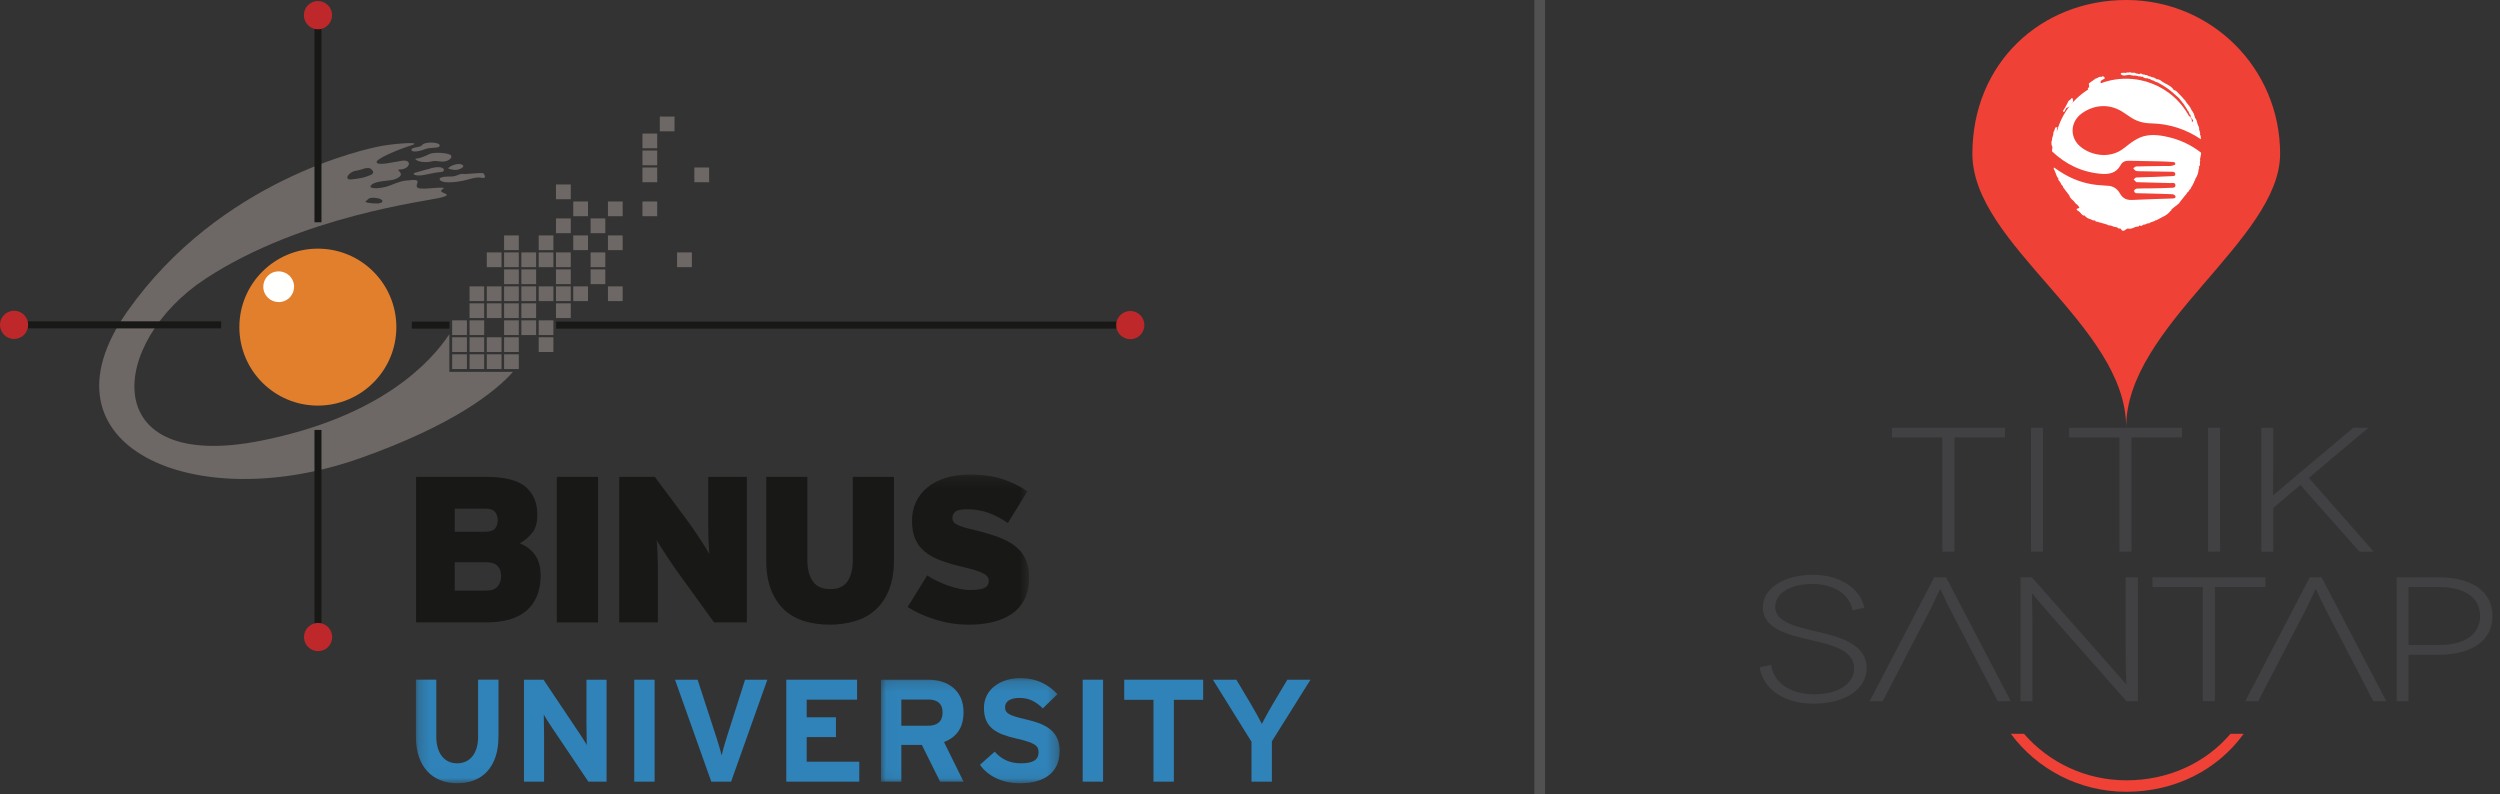 <?xml version="1.0" encoding="UTF-8"?>
<svg width="233px" height="74px" viewBox="0 0 233 74" version="1.1" xmlns="http://www.w3.org/2000/svg" xmlns:xlink="http://www.w3.org/1999/xlink">
    <rect x="0" y="0" width="233" height="74" fill="#333333" stroke="none"/>
    <!-- Generator: Sketch 63.1 (92452) - https://sketch.com -->
    <title>LOGO WEB TITIK SANTAP</title>
    <desc>Created with Sketch.</desc>
    <defs>
        <polygon id="path-1" points="57.372 28.991 0.222 28.991 0.222 0.244 57.372 0.244"></polygon>
        <polygon id="path-3" points="0.038 9.948 16.693 9.948 16.693 0.175 0.038 0.175"></polygon>
    </defs>
    <g id="Page-1" stroke="none" stroke-width="1" fill="none" fill-rule="evenodd">
        <g id="home" transform="translate(-93, -21)">
            <g id="header">
                <g id="LOGO-WEB-TITIK-SANTAP" transform="translate(93, 21)">
                    <rect id="Rectangle" fill="#515151" x="143" y="0" width="1" height="74"></rect>
                    <g id="logo-titik-santap" transform="translate(164, 0)">
                        <path d="M34.166,0 C26.247,0 19.826,5.854 19.826,14.34 C19.826,22.827 34.158,30.329 34.158,39.821 C34.158,30.329 48.507,22.339 48.507,14.34 C48.507,6.342 42.086,0 34.166,0" id="Fill-1" fill="#EF4136"></path>
                        <path d="M27.237,13.109 L27.237,13.109 L27.237,13.109 Z" id="Fill-3" fill="#FFFFFF"></path>
                        <path d="M39.592,18.214 C39.594,18.212 39.595,18.211 39.597,18.209 C39.597,18.209 39.592,18.206 39.592,18.206 C39.593,18.205 39.594,18.203 39.595,18.202 C39.595,18.204 39.596,18.207 39.597,18.209 C39.601,18.215 39.606,18.221 39.61,18.227 C39.605,18.222 39.599,18.217 39.592,18.214 L39.592,18.214 Z M40.446,11.703 C40.435,11.697 40.424,11.693 40.413,11.689 C40.408,11.677 40.404,11.666 40.4,11.655 C40.402,11.654 40.403,11.653 40.4,11.649 C40.408,11.641 40.412,11.633 40.415,11.625 C40.426,11.651 40.436,11.677 40.446,11.703 L40.446,11.703 Z M40.651,12.154 C40.648,12.154 40.645,12.154 40.641,12.155 C40.637,12.156 40.633,12.158 40.631,12.161 C40.622,12.156 40.611,12.153 40.6,12.153 C40.603,12.149 40.605,12.145 40.608,12.142 C40.605,12.13 40.603,12.117 40.601,12.105 C40.615,12.124 40.63,12.141 40.651,12.154 L40.651,12.154 Z M34.359,21.298 C34.396,21.308 34.434,21.318 34.471,21.329 C34.678,21.309 34.865,21.232 35.048,21.142 C35.057,21.154 35.07,21.158 35.087,21.155 C35.124,21.125 35.161,21.095 35.212,21.123 C35.285,21.143 35.33,21.109 35.361,21.047 C35.361,21.04 35.358,21.032 35.356,21.026 C35.371,21.026 35.383,21.019 35.391,21.005 C35.449,21.079 35.535,21.026 35.603,21.051 C35.663,21.01 35.723,20.97 35.783,20.929 C35.906,20.952 36.005,20.902 36.097,20.827 C36.203,20.815 36.323,20.85 36.401,20.74 C36.539,20.693 36.677,20.645 36.815,20.598 C36.84,20.572 36.865,20.545 36.889,20.519 C36.945,20.56 36.989,20.521 37.034,20.497 C37.225,20.396 37.415,20.294 37.606,20.192 C37.873,20.075 38.094,19.901 38.276,19.675 C38.358,19.637 38.387,19.563 38.41,19.484 L38.41,19.484 C38.443,19.461 38.477,19.437 38.51,19.414 C38.602,19.339 38.693,19.264 38.784,19.19 C38.817,19.168 38.851,19.146 38.884,19.125 C38.953,19.02 39.108,18.998 39.144,18.86 L39.144,18.86 C39.305,18.656 39.465,18.452 39.626,18.248 C39.716,18.16 39.802,18.069 39.842,17.946 L39.838,17.943 L39.838,17.943 C39.839,17.944 39.84,17.945 39.842,17.946 C39.974,17.902 39.998,17.767 40.074,17.676 C40.17,17.608 40.222,17.516 40.234,17.4 C40.253,17.391 40.272,17.381 40.29,17.372 C40.328,17.292 40.366,17.212 40.404,17.132 C40.436,17.079 40.467,17.026 40.499,16.973 C40.49,16.961 40.484,16.948 40.48,16.935 C40.503,16.906 40.526,16.878 40.549,16.849 C40.545,16.844 40.542,16.837 40.539,16.832 C40.54,16.831 40.541,16.831 40.543,16.831 C40.567,16.822 40.58,16.804 40.582,16.778 C40.585,16.752 40.589,16.725 40.592,16.698 C40.757,16.44 40.879,16.166 40.906,15.856 C40.909,15.825 40.912,15.794 40.915,15.763 C40.971,15.694 40.972,15.62 40.929,15.544 L40.929,15.544 C40.95,15.52 40.97,15.496 40.99,15.472 C41.097,15.343 40.998,15.191 41.039,15.055 C41.072,14.99 41.075,14.924 41.042,14.857 C41.051,14.803 41.06,14.75 41.069,14.695 C41.1,14.542 41.145,14.39 41.145,14.233 C40.189,13.484 39.07,12.956 37.751,12.701 C36.879,12.532 35.991,12.501 35.18,12.945 C34.752,13.179 34.356,13.483 33.974,13.792 C32.552,14.942 30.595,14.406 29.721,13.505 C28.866,12.622 29.014,11.267 30.056,10.544 C31.224,9.733 32.687,9.607 34.018,10.556 C34.164,10.66 34.321,10.748 34.465,10.854 C35.065,11.291 35.73,11.483 36.475,11.498 C38.235,11.532 39.779,12.069 41.148,12.993 C41.141,12.972 41.133,12.952 41.122,12.932 C41.124,12.797 41.122,12.663 41.042,12.545 C41.027,12.475 41.106,12.396 41.022,12.332 C41.007,12.274 41.032,12.205 40.978,12.157 C40.97,12.115 40.963,12.074 40.956,12.032 C40.969,11.92 40.94,11.818 40.875,11.726 C40.839,11.621 40.804,11.516 40.768,11.412 C40.763,11.283 40.698,11.176 40.64,11.067 C40.614,11.034 40.588,11.001 40.562,10.968 C40.592,10.917 40.569,10.878 40.534,10.842 C40.497,10.639 40.4,10.463 40.279,10.299 C40.261,10.269 40.243,10.239 40.225,10.209 L40.225,10.209 C40.138,9.952 39.936,9.774 39.782,9.563 C39.711,9.421 39.618,9.296 39.496,9.193 C39.459,9.148 39.42,9.104 39.383,9.058 C39.273,8.945 39.163,8.831 39.052,8.718 C38.921,8.58 38.811,8.412 38.596,8.392 C38.423,8.086 38.123,7.941 37.828,7.79 C37.736,7.737 37.644,7.684 37.552,7.631 L37.552,7.631 C37.385,7.504 37.224,7.366 36.994,7.379 C36.928,7.336 36.862,7.293 36.796,7.25 C36.72,7.23 36.644,7.209 36.568,7.189 C36.466,7.172 36.384,7.081 36.269,7.111 C36.259,7.098 36.246,7.088 36.23,7.081 C36.147,7.025 36.064,6.966 35.954,7 C35.902,6.931 35.822,6.959 35.754,6.944 C35.733,6.934 35.713,6.934 35.695,6.946 C35.647,6.852 35.55,6.865 35.463,6.857 C35.432,6.876 35.401,6.894 35.37,6.913 C35.279,6.862 35.18,6.849 35.078,6.853 C34.932,6.684 34.71,6.858 34.553,6.738 C34.55,6.734 34.543,6.733 34.533,6.736 C34.524,6.738 34.519,6.745 34.515,6.755 C34.487,6.722 34.456,6.714 34.422,6.751 C34.398,6.755 34.374,6.76 34.35,6.765 C34.255,6.723 34.174,6.793 34.084,6.797 L34.084,6.797 C33.958,6.754 33.831,6.806 33.704,6.795 C33.685,6.833 33.666,6.872 33.646,6.91 C33.893,7.145 34.174,6.984 34.442,6.979 C34.61,6.984 34.767,7.076 34.939,7.041 C35.021,7.05 35.103,7.059 35.185,7.068 C35.287,7.135 35.405,7.115 35.518,7.128 C35.518,7.128 35.518,7.128 35.518,7.128 C35.57,7.177 35.626,7.173 35.684,7.14 C35.815,7.28 35.977,7.318 36.161,7.289 C36.215,7.352 36.285,7.37 36.365,7.357 C36.468,7.452 36.595,7.491 36.727,7.52 C36.816,7.608 36.936,7.628 37.048,7.663 C37.215,7.755 37.382,7.846 37.549,7.938 C37.721,8.051 37.892,8.163 38.064,8.276 C38.191,8.378 38.319,8.479 38.446,8.581 C38.66,8.772 38.874,8.962 39.087,9.153 C39.23,9.334 39.372,9.515 39.515,9.695 C39.589,9.809 39.664,9.923 39.738,10.037 C39.751,10.057 39.763,10.077 39.776,10.097 C39.805,10.147 39.835,10.198 39.864,10.248 C39.877,10.308 39.904,10.356 39.963,10.377 C39.963,10.378 39.963,10.378 39.963,10.379 C39.969,10.43 40.009,10.469 40.016,10.519 C40.072,10.57 40.037,10.687 40.146,10.7 C40.153,10.744 40.16,10.787 40.167,10.831 C40.16,10.894 40.183,10.944 40.226,10.988 C40.232,10.994 40.239,10.998 40.245,11.003 C40.243,11.006 40.241,11.008 40.239,11.011 C40.295,11.08 40.352,11.15 40.408,11.219 C40.403,11.224 40.398,11.228 40.394,11.234 C40.373,11.284 40.375,11.335 40.377,11.387 C40.347,11.348 40.312,11.314 40.256,11.306 C40.255,11.303 40.253,11.299 40.252,11.296 C40.259,11.292 40.267,11.29 40.275,11.286 C40.319,11.134 40.192,11.043 40.147,10.922 C40.104,10.88 40.069,10.829 40.01,10.806 C40.001,10.791 39.992,10.775 39.983,10.76 C39.825,10.477 39.645,10.203 39.441,9.939 C38.412,8.604 36.978,7.765 35.445,7.462 C35.364,7.44 35.281,7.426 35.198,7.418 C34.071,7.239 32.901,7.347 31.806,7.757 C31.802,7.734 31.792,7.709 31.774,7.684 C31.776,7.655 31.778,7.626 31.78,7.598 C31.79,7.553 31.843,7.532 31.845,7.484 C31.849,7.486 31.852,7.487 31.855,7.489 C31.938,7.476 31.976,7.372 32.07,7.383 C32.135,7.329 32.228,7.279 32.118,7.186 C32.031,7.112 31.94,7.062 31.845,7.177 C31.67,7.108 31.549,7.223 31.416,7.301 C31.377,7.324 31.32,7.281 31.291,7.338 C31.147,7.441 31.004,7.544 30.861,7.647 C30.784,7.722 30.617,7.742 30.699,7.913 C30.702,7.983 30.705,8.053 30.708,8.123 C30.661,8.184 30.496,8.207 30.639,8.33 C30.445,8.45 30.255,8.581 30.07,8.724 C29.68,9.025 29.332,9.36 29.027,9.723 C29.1,9.594 29.279,9.506 29.185,9.312 C29.183,9.311 29.181,9.311 29.178,9.309 C29.19,9.3 29.202,9.291 29.214,9.282 C29.091,8.956 29.021,9.277 28.928,9.306 C28.882,9.338 28.836,9.37 28.79,9.402 C28.759,9.465 28.728,9.529 28.697,9.592 C28.678,9.627 28.659,9.663 28.639,9.699 C28.589,9.795 28.539,9.891 28.489,9.987 C28.423,10.092 28.357,10.196 28.291,10.3 C28.267,10.344 28.255,10.403 28.306,10.418 C28.377,10.439 28.425,10.388 28.448,10.32 C28.487,10.241 28.527,10.163 28.566,10.084 C28.682,10.033 28.794,9.977 28.886,9.896 C28.321,10.617 27.92,11.435 27.692,12.295 C27.689,12.284 27.688,12.273 27.683,12.262 C27.752,12.155 27.667,12.019 27.733,11.911 C27.75,11.899 27.767,11.888 27.785,11.876 C27.46,11.772 27.536,12.081 27.439,12.212 C27.415,12.276 27.352,12.33 27.38,12.41 C27.373,12.651 27.221,12.863 27.237,13.109 L27.237,13.109 C27.22,13.149 27.202,13.19 27.185,13.231 C27.191,13.275 27.197,13.318 27.203,13.362 C27.171,13.503 27.275,13.615 27.286,13.747 L27.285,13.747 C27.271,13.858 27.257,13.969 27.243,14.08 C27.249,14.087 27.256,14.094 27.262,14.101 C27.261,14.103 27.261,14.105 27.259,14.108 C27.259,14.109 27.258,14.111 27.257,14.113 C28.505,15.298 30,16.046 31.822,16.2 C32.593,16.265 33.248,16.126 33.648,15.377 C33.8,15.09 34.072,14.976 34.391,14.982 C35.365,15 36.34,15.018 37.314,15.041 C37.636,15.048 38.066,15.065 38.387,15.09 C38.539,15.102 38.754,15.078 38.74,15.307 C38.737,15.365 38.519,15.427 38.392,15.456 C38.282,15.482 38.053,15.466 37.937,15.468 C36.989,15.481 36.041,15.488 35.094,15.513 C35,15.516 34.908,15.627 34.815,15.687 C34.896,15.767 34.963,15.878 35.06,15.919 C35.17,15.965 35.306,15.957 35.431,15.959 C36.424,15.977 37.417,15.992 38.409,16.007 C38.561,16.009 38.715,16.024 38.737,16.209 C38.76,16.413 38.58,16.406 38.458,16.413 C37.913,16.445 37.368,16.468 36.822,16.486 C36.25,16.506 35.678,16.51 35.106,16.54 C35.021,16.545 34.941,16.657 34.859,16.719 C34.935,16.801 35.003,16.894 35.091,16.961 C35.133,16.993 35.212,16.981 35.274,16.983 C36.276,17.009 37.278,17.03 38.279,17.062 C38.459,17.068 38.744,16.978 38.75,17.266 C38.755,17.543 38.459,17.493 38.285,17.503 C37.688,17.538 37.088,17.544 36.489,17.556 C36.051,17.565 35.612,17.554 35.175,17.576 C35.079,17.581 34.922,17.675 34.908,17.75 C34.877,17.911 34.996,18.008 35.17,18.01 C35.223,18.01 35.277,18.01 35.33,18.011 C36.376,18.038 37.423,18.06 38.469,18.1 C38.572,18.105 38.745,18.214 38.756,18.293 C38.783,18.489 38.599,18.494 38.454,18.499 C37.211,18.543 35.967,18.569 34.725,18.635 C34.199,18.663 33.841,18.492 33.579,18.029 C33.321,17.574 32.917,17.309 32.368,17.31 C32.216,17.31 32.065,17.28 31.913,17.273 C30.661,17.22 29.494,16.866 28.412,16.246 C28.071,16.051 27.75,15.839 27.444,15.614 C27.439,15.617 27.433,15.62 27.428,15.623 C27.357,15.771 27.494,15.862 27.528,15.981 C27.546,16.032 27.565,16.083 27.584,16.134 C27.59,16.152 27.597,16.17 27.603,16.189 C27.675,16.347 27.703,16.529 27.861,16.637 C27.846,16.644 27.833,16.655 27.822,16.67 C27.837,16.852 28.028,16.931 28.072,17.096 C28.085,17.179 28.149,17.229 28.198,17.288 C28.219,17.299 28.238,17.315 28.256,17.331 C28.263,17.343 28.27,17.354 28.277,17.366 L28.277,17.366 C28.258,17.375 28.251,17.392 28.258,17.416 C28.349,17.539 28.44,17.662 28.531,17.784 C28.639,17.925 28.746,18.065 28.854,18.206 L28.85,18.203 C28.913,18.412 29.052,18.564 29.223,18.692 C29.223,18.693 29.223,18.693 29.223,18.693 C29.258,18.732 29.293,18.771 29.328,18.811 C29.397,18.923 29.486,19.014 29.6,19.081 L29.6,19.082 L29.604,19.101 L29.623,19.105 C29.642,19.101 29.658,19.109 29.672,19.121 C29.655,19.116 29.639,19.11 29.623,19.105 C29.684,19.182 29.746,19.259 29.807,19.336 C29.777,19.363 29.747,19.389 29.717,19.416 C29.57,19.441 29.446,19.476 29.635,19.629 C29.686,19.671 29.746,19.702 29.802,19.739 C29.838,19.776 29.874,19.814 29.909,19.852 C30.018,19.967 30.1,20.128 30.303,20.088 C30.431,20.315 30.665,20.372 30.884,20.451 C31,20.506 31.11,20.587 31.25,20.535 C31.251,20.533 31.251,20.532 31.251,20.53 C31.251,20.53 31.251,20.53 31.252,20.53 L31.25,20.535 C31.295,20.645 31.37,20.693 31.489,20.657 C31.562,20.66 31.601,20.756 31.685,20.727 C31.918,20.794 32.151,20.862 32.384,20.929 C32.483,21.041 32.626,20.987 32.745,21.025 C32.907,21.076 33.054,21.179 33.234,21.165 C33.274,21.184 33.314,21.203 33.354,21.222 C33.364,21.225 33.372,21.226 33.379,21.224 C33.413,21.298 33.474,21.314 33.552,21.296 C33.565,21.292 33.578,21.286 33.59,21.278 C33.7,21.333 33.716,21.498 33.862,21.512 C34.064,21.525 34.155,21.281 34.359,21.298 L34.359,21.298 Z" id="Fill-5" fill="#FFFFFF"></path>
                        <polygon id="Fill-7" fill="#414042" points="22.863 39.87 22.863 40.777 18.158 40.777 18.158 51.42 17.021 51.42 17.021 40.777 12.336 40.777 12.336 39.87"></polygon>
                        <polygon id="Fill-9" fill="#414042" points="25.291 51.42 26.409 51.42 26.409 39.87 25.291 39.87"></polygon>
                        <polygon id="Fill-11" fill="#414042" points="39.365 39.87 39.365 40.777 34.66 40.777 34.66 51.42 33.523 51.42 33.523 40.777 28.839 40.777 28.839 39.87"></polygon>
                        <polygon id="Fill-12" fill="#414042" points="41.793 51.42 42.91 51.42 42.91 39.87 41.793 39.87"></polygon>
                        <path d="M55.906,51.42 L50.398,45.2 L47.869,47.328 L47.869,51.42 L46.751,51.42 L46.751,39.87 L47.869,39.87 L47.869,43.302 C47.869,45.117 47.83,46.157 47.849,46.157 L47.869,46.157 C47.889,46.157 49.339,44.903 50.3,44.094 L55.318,39.87 L56.729,39.87 L51.182,44.539 L57.239,51.42 L55.906,51.42 Z" id="Fill-13" fill="#414042"></path>
                        <path d="M8.664,56.886 C8.37,55.351 6.861,54.427 4.94,54.427 C2.921,54.427 1.451,55.236 1.451,56.589 C1.451,57.992 3.489,58.437 5.351,58.866 C7.253,59.311 9.978,59.955 9.978,62.282 C9.978,64.18 8.017,65.582 5.057,65.582 C2.098,65.582 0.294,64.097 2.34177215e-05,62.199 L1.078,61.952 C1.235,63.437 2.646,64.707 5.097,64.707 C7.371,64.707 8.802,63.684 8.802,62.298 C8.802,60.384 6.214,60.021 4.293,59.543 C2.725,59.163 0.294,58.602 0.294,56.622 C0.294,54.823 2.274,53.57 4.979,53.57 C7.43,53.57 9.35,54.774 9.762,56.639 L8.664,56.886 Z" id="Fill-14" fill="#414042"></path>
                        <path d="M35.246,53.8 L35.246,65.351 L34.187,65.351 L27.189,57.414 C26.013,56.061 25.425,55.318 25.405,55.318 L25.386,55.318 C25.367,55.318 25.425,56.672 25.425,58.322 L25.425,65.351 L24.308,65.351 L24.308,53.8 L25.367,53.8 L32.345,61.705 C33.423,62.926 34.129,63.75 34.148,63.75 L34.168,63.75 C34.187,63.75 34.109,62.364 34.109,60.813 L34.109,53.8 L35.246,53.8 Z" id="Fill-15" fill="#414042"></path>
                        <polygon id="Fill-16" fill="#414042" points="47.135 53.8 47.135 54.708 42.43 54.708 42.43 65.351 41.293 65.351 41.293 54.708 36.608 54.708 36.608 53.8"></polygon>
                        <path d="M63.264,60.12 C65.773,60.12 67.145,59.081 67.145,57.414 C67.145,55.648 65.635,54.708 63.264,54.708 L60.48,54.708 L60.48,60.12 L63.264,60.12 Z M63.264,53.8 C66.42,53.8 68.302,55.154 68.302,57.414 C68.302,59.658 66.42,61.028 63.264,61.028 L60.48,61.028 L60.48,65.351 L59.362,65.351 L59.362,53.8 L63.264,53.8 Z" id="Fill-17" fill="#414042"></path>
                        <path d="M10.254,65.351 L16.272,53.8 L17.37,53.8 L23.408,65.351 L22.192,65.351 L17.625,56.556 C17.272,55.863 16.86,54.889 16.841,54.889 L16.821,54.889 C16.801,54.889 16.37,55.863 16.037,56.556 L11.47,65.351 L10.254,65.351 Z" id="Fill-18" fill="#414042"></path>
                        <path d="M45.252,65.351 L51.27,53.8 L52.368,53.8 L58.405,65.351 L57.19,65.351 L52.622,56.556 C52.269,55.863 51.858,54.889 51.838,54.889 L51.819,54.889 C51.799,54.889 51.368,55.863 51.034,56.556 L46.467,65.351 L45.252,65.351 Z" id="Fill-19" fill="#414042"></path>
                        <path d="M43.88,68.393 C41.56,71.114 38.081,72.726 34.184,72.726 C30.37,72.726 26.955,71.055 24.636,68.393 L23.409,68.393 C25.853,71.681 29.767,73.793 34.184,73.793 C38.689,73.793 42.674,71.765 45.106,68.393 L43.88,68.393 Z" id="Fill-20" fill="#EF4136"></path>
                    </g>
                    <g id="logo-binus">
                        <polygon id="Fill-1" fill="#6D6865" points="42.142 34.394 43.518 34.394 43.518 33.021 42.142 33.021"></polygon>
                        <polygon id="Fill-2" fill="#6D6865" points="43.761 34.394 45.125 34.394 45.125 33.021 43.761 33.021"></polygon>
                        <polygon id="Fill-3" fill="#6D6865" points="45.368 34.394 46.742 34.394 46.742 33.021 45.368 33.021"></polygon>
                        <polygon id="Fill-4" fill="#6D6865" points="46.982 34.394 48.352 34.394 48.352 33.021 46.982 33.021"></polygon>
                        <polygon id="Fill-5" fill="#6D6865" points="42.142 32.807 43.518 32.807 43.518 31.434 42.142 31.434"></polygon>
                        <polygon id="Fill-6" fill="#6D6865" points="43.761 32.807 45.125 32.807 45.125 31.434 43.761 31.434"></polygon>
                        <polygon id="Fill-7" fill="#6D6865" points="45.368 32.807 46.742 32.807 46.742 31.434 45.368 31.434"></polygon>
                        <polygon id="Fill-8" fill="#6D6865" points="46.982 32.807 48.352 32.807 48.352 31.434 46.982 31.434"></polygon>
                        <polygon id="Fill-9" fill="#6D6865" points="50.206 32.807 51.579 32.807 51.579 31.434 50.206 31.434"></polygon>
                        <polygon id="Fill-10" fill="#6D6865" points="42.142 31.227 43.518 31.227 43.518 29.857 42.142 29.857"></polygon>
                        <polygon id="Fill-11" fill="#6D6865" points="43.761 31.227 45.125 31.227 45.125 29.857 43.761 29.857"></polygon>
                        <polygon id="Fill-12" fill="#6D6865" points="46.982 31.227 48.352 31.227 48.352 29.857 46.982 29.857"></polygon>
                        <polygon id="Fill-13" fill="#6D6865" points="48.592 31.227 49.966 31.227 49.966 29.857 48.592 29.857"></polygon>
                        <polygon id="Fill-14" fill="#6D6865" points="50.206 31.227 51.579 31.227 51.579 29.857 50.206 29.857"></polygon>
                        <polygon id="Fill-15" fill="#6D6865" points="43.761 29.643 45.125 29.643 45.125 28.272 43.761 28.272"></polygon>
                        <polygon id="Fill-16" fill="#6D6865" points="45.368 29.643 46.742 29.643 46.742 28.272 45.368 28.272"></polygon>
                        <polygon id="Fill-17" fill="#6D6865" points="46.982 29.643 48.352 29.643 48.352 28.272 46.982 28.272"></polygon>
                        <polygon id="Fill-18" fill="#6D6865" points="48.592 29.643 49.966 29.643 49.966 28.272 48.592 28.272"></polygon>
                        <polygon id="Fill-19" fill="#6D6865" points="51.817 29.643 53.195 29.643 53.195 28.272 51.817 28.272"></polygon>
                        <polygon id="Fill-20" fill="#6D6865" points="43.761 28.062 45.125 28.062 45.125 26.69 43.761 26.69"></polygon>
                        <polygon id="Fill-21" fill="#6D6865" points="45.368 28.062 46.742 28.062 46.742 26.69 45.368 26.69"></polygon>
                        <polygon id="Fill-22" fill="#6D6865" points="46.982 28.062 48.352 28.062 48.352 26.69 46.982 26.69"></polygon>
                        <polygon id="Fill-23" fill="#6D6865" points="48.592 28.062 49.966 28.062 49.966 26.69 48.592 26.69"></polygon>
                        <polygon id="Fill-24" fill="#6D6865" points="50.206 28.062 51.579 28.062 51.579 26.69 50.206 26.69"></polygon>
                        <polygon id="Fill-25" fill="#6D6865" points="51.817 28.062 53.195 28.062 53.195 26.69 51.817 26.69"></polygon>
                        <polygon id="Fill-26" fill="#6D6865" points="53.429 28.062 54.802 28.062 54.802 26.69 53.429 26.69"></polygon>
                        <polygon id="Fill-27" fill="#6D6865" points="56.659 28.062 58.031 28.062 58.031 26.69 56.659 26.69"></polygon>
                        <polygon id="Fill-28" fill="#6D6865" points="46.982 26.48 48.352 26.48 48.352 25.108 46.982 25.108"></polygon>
                        <polygon id="Fill-29" fill="#6D6865" points="48.592 26.48 49.966 26.48 49.966 25.108 48.592 25.108"></polygon>
                        <polygon id="Fill-30" fill="#6D6865" points="51.817 26.48 53.195 26.48 53.195 25.108 51.817 25.108"></polygon>
                        <polygon id="Fill-31" fill="#6D6865" points="55.043 26.48 56.415 26.48 56.415 25.108 55.043 25.108"></polygon>
                        <polygon id="Fill-32" fill="#6D6865" points="45.368 24.899 46.742 24.899 46.742 23.526 45.368 23.526"></polygon>
                        <polygon id="Fill-33" fill="#6D6865" points="46.982 24.899 48.352 24.899 48.352 23.526 46.982 23.526"></polygon>
                        <polygon id="Fill-34" fill="#6D6865" points="48.592 24.899 49.966 24.899 49.966 23.526 48.592 23.526"></polygon>
                        <polygon id="Fill-35" fill="#6D6865" points="50.206 24.899 51.579 24.899 51.579 23.526 50.206 23.526"></polygon>
                        <polygon id="Fill-36" fill="#6D6865" points="51.817 24.899 53.195 24.899 53.195 23.526 51.817 23.526"></polygon>
                        <polygon id="Fill-37" fill="#6D6865" points="55.043 24.899 56.415 24.899 56.415 23.526 55.043 23.526"></polygon>
                        <polygon id="Fill-38" fill="#6D6865" points="63.103 24.899 64.482 24.899 64.482 23.526 63.103 23.526"></polygon>
                        <polygon id="Fill-39" fill="#6D6865" points="46.982 23.314 48.352 23.314 48.352 21.942 46.982 21.942"></polygon>
                        <polygon id="Fill-40" fill="#6D6865" points="50.206 23.314 51.579 23.314 51.579 21.942 50.206 21.942"></polygon>
                        <polygon id="Fill-41" fill="#6D6865" points="53.429 23.314 54.802 23.314 54.802 21.942 53.429 21.942"></polygon>
                        <polygon id="Fill-42" fill="#6D6865" points="56.659 23.314 58.031 23.314 58.031 21.942 56.659 21.942"></polygon>
                        <polygon id="Fill-43" fill="#6D6865" points="51.817 21.733 53.195 21.733 53.195 20.359 51.817 20.359"></polygon>
                        <polygon id="Fill-44" fill="#6D6865" points="55.043 21.733 56.415 21.733 56.415 20.359 55.043 20.359"></polygon>
                        <polygon id="Fill-45" fill="#6D6865" points="53.429 20.151 54.802 20.151 54.802 18.779 53.429 18.779"></polygon>
                        <polygon id="Fill-46" fill="#6D6865" points="56.659 20.151 58.031 20.151 58.031 18.779 56.659 18.779"></polygon>
                        <polygon id="Fill-47" fill="#6D6865" points="59.878 20.151 61.252 20.151 61.252 18.779 59.878 18.779"></polygon>
                        <polygon id="Fill-48" fill="#6D6865" points="51.817 18.567 53.195 18.567 53.195 17.193 51.817 17.193"></polygon>
                        <polygon id="Fill-49" fill="#6D6865" points="59.878 16.985 61.252 16.985 61.252 15.611 59.878 15.611"></polygon>
                        <polygon id="Fill-50" fill="#6D6865" points="64.715 16.985 66.09 16.985 66.09 15.611 64.715 15.611"></polygon>
                        <polygon id="Fill-51" fill="#6D6865" points="59.878 15.404 61.252 15.404 61.252 14.029 59.878 14.029"></polygon>
                        <polygon id="Fill-52" fill="#6D6865" points="59.878 13.82 61.252 13.82 61.252 12.447 59.878 12.447"></polygon>
                        <polygon id="Fill-53" fill="#6D6865" points="61.495 12.239 62.865 12.239 62.865 10.864 61.495 10.864"></polygon>
                        <polygon id="Fill-54" fill="#181916" points="38.38 30.628 41.89 30.628 41.89 29.97 38.38 29.97"></polygon>
                        <path d="M34.468,15.675 C33.904,15.614 33.932,15.791 33.186,15.911 C32.441,16.034 32.018,16.805 32.766,16.72 C33.514,16.628 33.842,16.6 34.5,16.328 C35.154,16.061 34.468,15.675 34.468,15.675 M35.04,18.447 C34.263,18.36 34.325,18.625 34.11,18.731 C33.842,18.863 34.619,18.985 35.219,18.961 C35.815,18.926 35.815,18.537 35.04,18.447 M41.927,34.659 L47.81,34.659 C46.174,36.491 42.324,39.594 33.602,42.69 C18.135,48.187 3.019,41.587 11.87,29.021 C20.523,16.72 34.23,13.821 35.664,13.583 C37.094,13.343 39.488,13.194 38.323,13.55 C37.156,13.914 34.977,14.809 35.101,15.135 C35.219,15.466 36.651,15.107 37.452,14.984 C38.263,14.867 38.263,15.433 37.784,15.675 C37.309,15.911 36.921,15.675 37.216,15.97 C37.519,16.271 37.34,16.477 36.856,16.688 C36.383,16.897 35.068,16.805 34.619,17.228 C34.17,17.64 35.452,17.64 36.351,17.284 C37.249,16.927 37.452,16.837 38.444,16.777 C39.426,16.72 38.501,17.317 38.979,17.525 C39.457,17.733 41.878,17.256 41.25,17.64 C40.624,18.031 42.445,18.031 41.187,18.391 C39.933,18.749 28.172,20.064 19.155,25.975 C10.136,31.886 8.943,44.125 24.291,41.08 C35.48,38.86 40.16,33.751 41.878,31.148 L41.878,34.659 L41.927,34.659" id="Fill-55" fill="#6D6865"></path>
                        <path d="M22.309,30.489 C22.309,26.447 25.581,23.174 29.621,23.174 C33.667,23.174 36.94,26.447 36.94,30.489 C36.94,34.528 33.667,37.801 29.621,37.801 C25.581,37.801 22.309,34.528 22.309,30.489" id="Fill-56" fill="#E27F2D"></path>
                        <path d="M24.661,27.302 C24.342,26.582 24.668,25.736 25.388,25.412 C26.114,25.094 26.961,25.418 27.283,26.14 C27.609,26.864 27.283,27.711 26.557,28.032 C25.834,28.355 24.986,28.026 24.661,27.302" id="Fill-57" fill="#FFFFFE"></path>
                        <path d="M40.978,13.551 C40.978,13.222 39.575,13.196 39.367,13.495 C39.16,13.79 38.413,13.674 38.349,13.94 C38.296,14.214 38.979,14.148 39.575,13.915 C40.178,13.674 40.978,13.88 40.978,13.551" id="Fill-58" fill="#6D6865"></path>
                        <path d="M42.024,14.477 C41.817,14.241 40.441,14.148 40.023,14.357 C39.603,14.569 39.067,14.78 38.799,14.78 C38.531,14.78 38.922,15.107 39.637,15.107 C40.351,15.107 40.263,14.924 40.978,15.045 C41.695,15.165 42.232,14.718 42.024,14.477" id="Fill-59" fill="#6D6865"></path>
                        <path d="M40.023,15.731 C39.281,15.911 39.1,16 38.709,16.092 C38.321,16.181 38.681,16.479 39.547,16.299 C40.413,16.123 40.68,16.061 41.098,16.034 C41.52,16 41.457,15.614 40.947,15.583 C40.443,15.555 40.023,15.731 40.023,15.731" id="Fill-60" fill="#6D6865"></path>
                        <path d="M43.187,15.462 C42.961,15.123 42.261,15.344 41.962,15.523 C41.67,15.705 41.725,15.731 42.232,15.821 C42.742,15.911 43.203,15.614 43.187,15.462" id="Fill-61" fill="#6D6865"></path>
                        <path d="M45.038,16.15 C44.852,16.061 43.368,16.271 43.13,16.211 C42.89,16.15 42.561,16.449 42.053,16.449 C41.546,16.449 40.742,16.481 41.04,16.807 C41.34,17.135 42.624,16.958 43.187,16.836 C43.761,16.72 44.353,16.449 44.892,16.57 C45.427,16.687 45.114,16.17 45.038,16.15" id="Fill-62" fill="#6D6865"></path>
                        <polygon id="Fill-63" fill="#181916" points="2.583 30.606 20.614 30.606 20.614 29.946 2.583 29.946"></polygon>
                        <polygon id="Fill-64" fill="#181916" points="29.309 58.103 29.961 58.103 29.961 40.071 29.309 40.071"></polygon>
                        <polygon id="Fill-65" fill="#181916" points="29.309 20.716 29.961 20.716 29.961 2.688 29.309 2.688"></polygon>
                        <polygon id="Fill-66" fill="#181916" points="51.833 30.628 104.079 30.628 104.079 29.97 51.833 29.97"></polygon>
                        <path d="M104.028,30.298 C104.028,29.574 104.616,28.985 105.344,28.985 C106.072,28.985 106.657,29.574 106.657,30.298 C106.657,31.025 106.072,31.614 105.344,31.614 C104.616,31.614 104.028,31.025 104.028,30.298" id="Fill-67" fill="#BF282B"></path>
                        <path d="M28.32,1.411 C28.32,0.689 28.903,0.099 29.633,0.099 C30.361,0.099 30.949,0.689 30.949,1.411 C30.949,2.139 30.361,2.73 29.633,2.73 C28.903,2.73 28.32,2.139 28.32,1.411" id="Fill-68" fill="#BF282B"></path>
                        <path d="M46.703,53.705 C46.703,53.303 46.594,52.985 46.376,52.754 C46.154,52.521 45.819,52.405 45.368,52.405 L42.382,52.405 L42.382,55.041 L45.345,55.041 C45.809,55.041 46.154,54.915 46.376,54.664 C46.594,54.41 46.703,54.093 46.703,53.705 M46.39,48.481 C46.39,48.183 46.31,47.926 46.142,47.717 C45.973,47.51 45.666,47.405 45.211,47.405 L42.382,47.405 L42.382,49.558 L45.211,49.558 C45.652,49.558 45.959,49.46 46.134,49.261 C46.306,49.068 46.39,48.807 46.39,48.481 M50.387,53.636 C50.387,55.027 49.966,56.102 49.127,56.863 C48.285,57.627 47.007,58.008 45.288,58.008 L38.776,58.008 L38.776,44.442 L45.331,44.442 C47.007,44.442 48.22,44.745 48.964,45.354 C49.703,45.963 50.079,46.834 50.079,47.974 C50.079,48.714 49.917,49.28 49.6,49.665 C49.285,50.053 48.9,50.376 48.447,50.635 C49.068,50.891 49.549,51.262 49.883,51.747 C50.221,52.229 50.387,52.86 50.387,53.636" id="Fill-69" fill="#181916"></path>
                        <polygon id="Fill-70" fill="#181916" points="51.895 58.006 55.739 58.006 55.739 44.442 51.895 44.442"></polygon>
                        <path d="M66.551,58.006 L63.312,53.53 C63.155,53.323 62.982,53.068 62.77,52.765 C62.562,52.459 62.356,52.156 62.16,51.854 C61.959,51.55 61.772,51.259 61.597,50.986 C61.427,50.72 61.288,50.505 61.199,50.351 C61.225,50.505 61.241,50.721 61.257,51 C61.271,51.28 61.282,51.582 61.294,51.912 C61.308,52.24 61.317,52.58 61.317,52.93 L61.317,58.006 L57.713,58.006 L57.713,44.442 L61.026,44.442 L64.011,48.453 C64.167,48.658 64.352,48.914 64.562,49.229 C64.777,49.534 64.987,49.845 65.192,50.158 C65.399,50.467 65.588,50.761 65.756,51.028 C65.925,51.301 66.048,51.509 66.123,51.647 C66.098,51.495 66.078,51.28 66.067,51 C66.055,50.721 66.038,50.42 66.021,50.089 C66.014,49.757 66.008,49.422 66.008,49.072 L66.008,44.442 L69.612,44.442 L69.612,58.006 L66.551,58.006" id="Fill-71" fill="#181916"></path>
                        <path d="M82.859,54.964 C82.558,55.724 82.135,56.351 81.596,56.833 C81.06,57.315 80.433,57.669 79.7,57.888 C78.966,58.106 78.181,58.219 77.326,58.219 C76.473,58.219 75.683,58.106 74.96,57.888 C74.236,57.669 73.612,57.315 73.09,56.833 C72.571,56.351 72.159,55.724 71.863,54.964 C71.558,54.204 71.413,53.28 71.413,52.213 L71.413,44.443 L75.249,44.443 L75.249,52.213 C75.249,53.052 75.422,53.712 75.764,54.188 C76.11,54.669 76.642,54.906 77.381,54.906 C78.12,54.906 78.654,54.669 78.98,54.188 C79.311,53.712 79.478,53.052 79.478,52.213 L79.478,44.443 L83.315,44.443 L83.315,52.213 C83.315,53.28 83.163,54.204 82.859,54.964" id="Fill-72" fill="#181916"></path>
                        <g id="Group-76" transform="translate(38.54, 43.981)">
                            <mask id="mask-2" fill="white">
                                <use xlink:href="#path-1"></use>
                            </mask>
                            <g id="Clip-74"></g>
                            <path d="M57.372,9.86 C57.372,10.634 57.231,11.296 56.953,11.856 C56.676,12.41 56.287,12.863 55.787,13.212 C55.293,13.556 54.704,13.819 54.02,13.988 C53.334,14.154 52.585,14.24 51.771,14.24 C50.672,14.24 49.622,14.079 48.622,13.761 C47.62,13.445 46.765,13.057 46.05,12.592 L47.875,9.645 C48.119,9.814 48.408,9.98 48.739,10.137 C49.065,10.302 49.409,10.449 49.766,10.574 C50.118,10.705 50.477,10.805 50.84,10.886 C51.202,10.961 51.537,11.004 51.849,11.004 C52.517,11.004 52.986,10.937 53.231,10.805 C53.485,10.68 53.615,10.453 53.615,10.13 C53.615,10.003 53.577,9.884 53.508,9.782 C53.433,9.678 53.307,9.576 53.133,9.479 C52.96,9.381 52.73,9.286 52.429,9.188 C52.132,9.094 51.757,8.992 51.304,8.887 C50.491,8.697 49.778,8.49 49.176,8.269 C48.563,8.049 48.061,7.774 47.664,7.444 C47.262,7.116 46.959,6.719 46.758,6.249 C46.56,5.787 46.459,5.214 46.459,4.529 C46.459,3.897 46.585,3.315 46.835,2.785 C47.091,2.253 47.449,1.804 47.914,1.428 C48.378,1.052 48.937,0.764 49.597,0.556 C50.258,0.348 50.993,0.244 51.808,0.244 C52.972,0.244 53.981,0.381 54.841,0.652 C55.7,0.924 56.493,1.31 57.215,1.813 L55.393,4.76 C54.785,4.349 54.181,4.031 53.572,3.813 C52.965,3.592 52.311,3.482 51.615,3.482 C51.045,3.482 50.672,3.559 50.491,3.713 C50.312,3.87 50.222,4.07 50.222,4.316 C50.222,4.443 50.257,4.56 50.324,4.652 C50.393,4.75 50.519,4.841 50.681,4.925 C50.853,5.006 51.081,5.095 51.359,5.18 C51.643,5.261 52.01,5.357 52.447,5.459 C53.3,5.665 54.039,5.89 54.658,6.136 C55.278,6.384 55.787,6.67 56.187,7.007 C56.589,7.346 56.886,7.747 57.081,8.211 C57.273,8.677 57.372,9.224 57.372,9.86" id="Fill-73" fill="#181916" mask="url(#mask-2)"></path>
                            <path d="M4.064,29.019 C1.769,29.019 0.222,27.471 0.222,24.702 L0.222,19.367 L2.122,19.367 L2.122,24.675 C2.122,26.195 2.855,27.16 4.064,27.16 C5.271,27.16 6.018,26.222 6.018,24.702 L6.018,19.367 L7.918,19.367 L7.918,24.675 C7.918,27.43 6.479,29.019 4.064,29.019" id="Fill-75" fill="#2F83B9" mask="url(#mask-2)"></path>
                        </g>
                        <path d="M54.835,72.851 L51.346,67.666 C51.115,67.312 50.803,66.838 50.681,66.593 C50.681,66.946 50.708,68.14 50.708,68.67 L50.708,72.851 L48.835,72.851 L48.835,63.349 L50.654,63.349 L54.02,68.372 C54.251,68.724 54.563,69.199 54.685,69.444 C54.685,69.091 54.658,67.896 54.658,67.367 L54.658,63.349 L56.531,63.349 L56.531,72.851 L54.835,72.851" id="Fill-77" fill="#2F83B9"></path>
                        <polygon id="Fill-78" fill="#2F83B9" points="59.111 72.851 61.011 72.851 61.011 63.349 59.111 63.349"></polygon>
                        <path d="M68.138,72.851 L66.292,72.851 L62.911,63.349 L65.016,63.349 L66.808,68.846 C66.984,69.376 67.174,70.068 67.255,70.407 C67.337,70.055 67.513,69.404 67.69,68.846 L69.441,63.349 L71.517,63.349 L68.138,72.851" id="Fill-79" fill="#2F83B9"></path>
                        <polyline id="Fill-80" fill="#2F83B9" points="73.282 72.851 73.282 63.349 79.88 63.349 79.88 65.208 75.183 65.208 75.183 66.851 77.911 66.851 77.911 68.697 75.183 68.697 75.183 70.991 80.083 70.991 80.083 72.851 73.282 72.851"></polyline>
                        <g id="Group-84" transform="translate(82.068, 63.025)">
                            <mask id="mask-4" fill="white">
                                <use xlink:href="#path-3"></use>
                            </mask>
                            <g id="Clip-82"></g>
                            <path d="M4.422,2.17 L1.938,2.17 L1.938,4.614 L4.422,4.614 C5.305,4.614 5.78,4.206 5.78,3.378 C5.78,2.523 5.264,2.17 4.422,2.17 Z M5.548,9.826 L3.852,6.405 L1.938,6.405 L1.938,9.826 L0.038,9.826 L0.038,0.324 L4.463,0.324 C6.255,0.324 7.734,1.315 7.734,3.338 C7.734,4.763 7.124,5.659 5.915,6.134 L7.734,9.826 L5.548,9.826 L5.548,9.826 Z" id="Fill-81" fill="#2F83B9" mask="url(#mask-4)"></path>
                            <path d="M12.96,9.975 C11.372,9.975 9.988,9.31 9.268,8.251 L10.639,7.03 C11.305,7.803 12.16,8.116 13.069,8.116 C14.196,8.116 14.726,7.803 14.726,7.084 C14.726,6.473 14.4,6.202 12.608,5.795 C10.857,5.387 9.635,4.831 9.635,2.958 C9.635,1.233 11.155,0.175 13.028,0.175 C14.508,0.175 15.594,0.731 16.49,1.668 L15.119,2.998 C14.508,2.374 13.829,2.02 12.96,2.02 C11.943,2.02 11.603,2.455 11.603,2.876 C11.603,3.473 12.01,3.663 13.517,4.016 C15.024,4.369 16.693,4.885 16.693,6.948 C16.693,8.754 15.554,9.975 12.96,9.975" id="Fill-83" fill="#2F83B9" mask="url(#mask-4)"></path>
                        </g>
                        <polygon id="Fill-85" fill="#2F83B9" points="100.907 72.851 102.807 72.851 102.807 63.349 100.907 63.349"></polygon>
                        <polyline id="Fill-86" fill="#2F83B9" points="109.404 65.222 109.404 72.851 107.504 72.851 107.504 65.222 104.776 65.222 104.776 63.349 112.133 63.349 112.133 65.222 109.404 65.222"></polyline>
                        <path d="M118.54,69.091 L118.54,72.851 L116.639,72.851 L116.639,69.131 L113.043,63.349 L115.228,63.349 L116.572,65.603 C116.911,66.172 117.427,67.109 117.603,67.462 C117.78,67.109 118.282,66.199 118.635,65.603 L119.979,63.349 L122.137,63.349 L118.54,69.091" id="Fill-87" fill="#2F83B9"></path>
                        <path d="M28.332,59.373 C28.332,58.647 28.922,58.058 29.648,58.058 C30.371,58.058 30.959,58.647 30.959,59.373 C30.959,60.098 30.371,60.687 29.648,60.687 C28.922,60.687 28.332,60.098 28.332,59.373" id="Fill-88" fill="#BF282B"></path>
                        <path d="M0,30.276 C0,29.551 0.584,28.962 1.312,28.962 C2.04,28.962 2.623,29.551 2.623,30.276 C2.623,31.001 2.04,31.59 1.312,31.59 C0.584,31.59 0,31.001 0,30.276" id="Fill-89" fill="#BF282B"></path>
                    </g>
                </g>
            </g>
        </g>
    </g>
</svg>